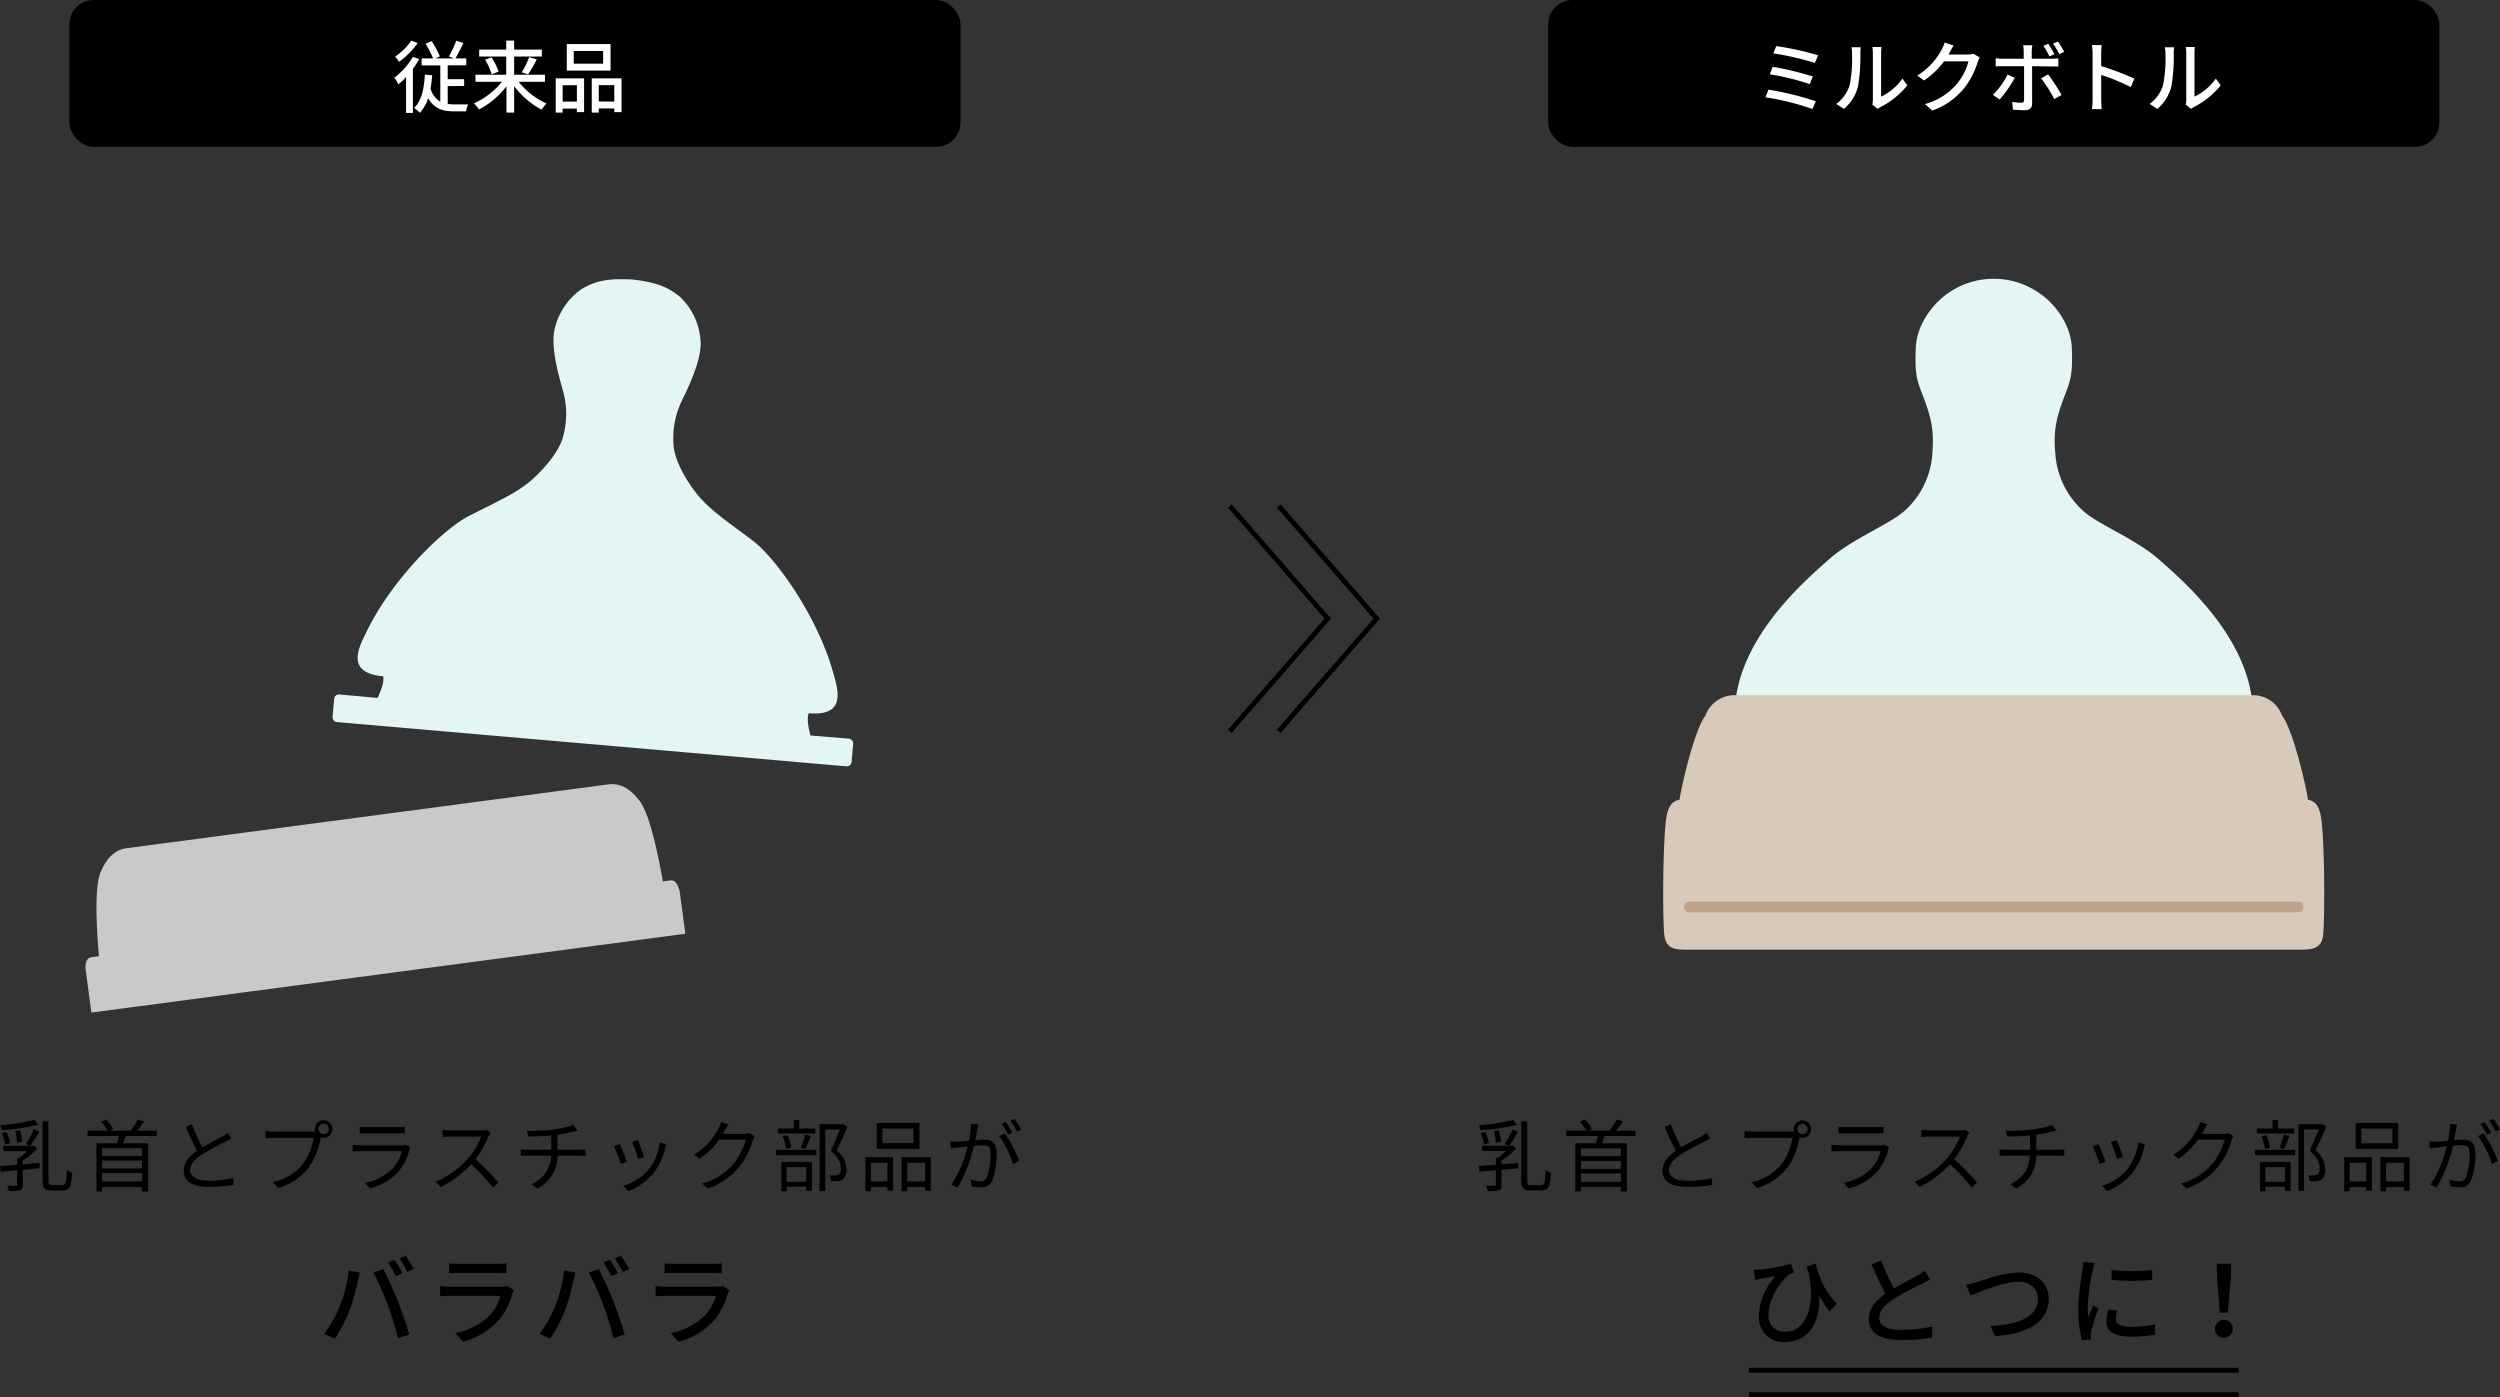<svg xmlns="http://www.w3.org/2000/svg" viewBox="0 0 510.55 285.33"><rect x="0" y="0" width="510.55" height="285.33" fill="#333333" stroke="none"/><defs><style>.cls-1,.cls-6{fill:none;stroke-miterlimit:10;}.cls-1{stroke:#000;}.cls-2{fill:#fff;}.cls-3{fill:#c8c9ca;}.cls-4{fill:#e4f5f5;}.cls-5{fill:#d9c9bb;}.cls-6{stroke:#bea38a;stroke-linecap:round;stroke-width:2.18px;}</style></defs><g id="レイヤー_2" data-name="レイヤー 2"><g id="レイヤー_1-2" data-name="レイヤー 1"><polyline class="cls-1" points="251.16 103.33 271.16 126.33 251.16 149.33"/><polyline class="cls-1" points="261.16 103.33 281.16 126.33 261.16 149.33"/><rect x="14.16" width="182" height="30" rx="5"/><path class="cls-2" d="M85.62,12.06a17.49,17.49,0,0,1-1.3,2v9H82.93V15.73a13.55,13.55,0,0,1-1.57,1.49,10.45,10.45,0,0,0-.82-1.36,14.1,14.1,0,0,0,3.77-4.26ZM85.3,8.8a16.41,16.41,0,0,1-3.8,3.82,8.76,8.76,0,0,0-.8-1.07A12.58,12.58,0,0,0,84,8.29Zm6.13,12.42a9.77,9.77,0,0,0,1.36.1c.4,0,2.3,0,2.82,0a5.74,5.74,0,0,0-.45,1.42H92.68c-2.29,0-4.05-.57-5.24-2.7a7.9,7.9,0,0,1-1.71,3,8.13,8.13,0,0,0-1.15-1c1.52-1.46,2-3.87,2.19-6.79l1.49.11a26.08,26.08,0,0,1-.34,2.73,4.59,4.59,0,0,0,2,2.67v-7.4H86.11V11.92h2.34a24.44,24.44,0,0,0-1.53-3l1.23-.51a20,20,0,0,1,1.68,3.09l-.9.43h3.81l-1.07-.4a19.81,19.81,0,0,0,1.5-3.23l1.44.49A31.3,31.3,0,0,1,93,11.92h2.22v1.42H91.43v2.84h3.36v1.39H91.43Z"/><path class="cls-2" d="M105.92,16.71a15.53,15.53,0,0,0,5.69,4.43,7.12,7.12,0,0,0-1,1.26A17.08,17.08,0,0,1,105,17.59V23h-1.57V17.62a17.18,17.18,0,0,1-5.6,4.74,6.68,6.68,0,0,0-1.06-1.25,15.54,15.54,0,0,0,5.73-4.4H97.1V15.26h6.28V11.55H97.86V10.13h5.52V8.29H105v1.84h5.65v1.42H105v3.71h6.29v1.45Zm-5.55-5a11.57,11.57,0,0,1,1.44,2.92l-1.41.56a11.58,11.58,0,0,0-1.34-3Zm6.19,3.06a19.73,19.73,0,0,0,1.51-3.1l1.55.46a27.57,27.57,0,0,1-1.78,3.07Z"/><path class="cls-2" d="M113.49,16h5.79v6.9h-1.47v-.72H114.9V23h-1.41Zm1.41,1.42v3.33h2.91V17.39Zm9.79-3h-8.94V9h8.94Zm-1.52-4h-6V13h6ZM126.93,16V22.9h-1.48v-.75h-3.17V23h-1.43V16Zm-1.48,4.75V17.39h-3.17v3.33Z"/><rect x="316.16" width="182" height="30" rx="5"/><path class="cls-2" d="M370.84,20.69l-.71,1.57a53.28,53.28,0,0,0-9.6-2.39l.64-1.56A60.52,60.52,0,0,1,370.84,20.69Zm-.63-5.07-.62,1.55a52.3,52.3,0,0,0-8.17-2l.6-1.52A60.41,60.41,0,0,1,370.21,15.62Zm1.08-4.32-.66,1.56a53.37,53.37,0,0,0-8.48-1.95l.59-1.49A56.29,56.29,0,0,1,371.29,11.3Z"/><path class="cls-2" d="M375,21.22a7.51,7.51,0,0,0,2.75-3.89,27.48,27.48,0,0,0,.47-6.39,4.74,4.74,0,0,0-.13-1.29H380a10.82,10.82,0,0,0-.08,1.28,35.21,35.21,0,0,1-.5,6.83,9,9,0,0,1-2.85,4.48Zm7.36.14a4.21,4.21,0,0,0,.12-1V10.88a11,11,0,0,0-.1-1.28h1.86a8.8,8.8,0,0,0-.08,1.28v8.85a11.18,11.18,0,0,0,4.35-3.68l1,1.38a16.76,16.76,0,0,1-5.44,4.41,4.31,4.31,0,0,0-.61.4Z"/><path class="cls-2" d="M404.31,11.73a5.1,5.1,0,0,0-.45,1A15.65,15.65,0,0,1,401,18.15a14.59,14.59,0,0,1-6.4,4.43l-1.49-1.33a12.92,12.92,0,0,0,6.42-4A11.85,11.85,0,0,0,402,12.53h-5a16.66,16.66,0,0,1-4.06,3.9l-1.41-1a13.54,13.54,0,0,0,5-5.3,6.64,6.64,0,0,0,.59-1.44l1.86.61c-.32.48-.65,1.11-.83,1.43a4,4,0,0,1-.22.4h3.84a3.83,3.83,0,0,0,1.2-.16Z"/><path class="cls-2" d="M411.44,15.9a23.3,23.3,0,0,1-3.07,4.42L407,19.38a16.46,16.46,0,0,0,3-4.16ZM415,13.52v7.62c0,.86-.45,1.36-1.49,1.36a24,24,0,0,1-2.43-.11l-.15-1.59a10.82,10.82,0,0,0,1.83.18c.41,0,.59-.16.6-.59V13.52H409c-.5,0-1,0-1.44.05V11.89A12.9,12.9,0,0,0,409,12h4.28V10.49a7.34,7.34,0,0,0-.12-1.24h1.89a8.16,8.16,0,0,0-.13,1.26V12h4a11.44,11.44,0,0,0,1.43-.09v1.66c-.46,0-1,0-1.41,0Zm3.26,1.68A34.81,34.81,0,0,1,421,19.39l-1.48.84A27.78,27.78,0,0,0,416.84,16Zm.28-3.68a17.1,17.1,0,0,0-1.24-2.15l1-.43a21.43,21.43,0,0,1,1.25,2.12Zm2-.48a15.28,15.28,0,0,0-1.26-2.13l1-.43a19.17,19.17,0,0,1,1.28,2.11Z"/><path class="cls-2" d="M435.16,17.79a42.37,42.37,0,0,0-6.05-2.49v4.94a18.55,18.55,0,0,0,.12,2.05h-2a16.75,16.75,0,0,0,.12-2.05V11a11.05,11.05,0,0,0-.14-1.79h2c-.05.53-.11,1.23-.11,1.79v2.5a54.41,54.41,0,0,1,6.77,2.56Z"/><path class="cls-2" d="M439,21.22a7.51,7.51,0,0,0,2.75-3.89,27.48,27.48,0,0,0,.47-6.39,4.74,4.74,0,0,0-.13-1.29H444a10.82,10.82,0,0,0-.08,1.28,35.21,35.21,0,0,1-.5,6.83,9,9,0,0,1-2.85,4.48Zm7.36.14a4.21,4.21,0,0,0,.12-1V10.88a11,11,0,0,0-.1-1.28h1.86a8.8,8.8,0,0,0-.08,1.28v8.85a11.18,11.18,0,0,0,4.35-3.68l1,1.38a16.76,16.76,0,0,1-5.44,4.41,4.31,4.31,0,0,0-.61.4Z"/><path d="M4.64,237.77l3.44-.28v1.1l-3.44.32v3c0,.64-.09,1-.57,1.15a7.93,7.93,0,0,1-2.24.17,5.79,5.79,0,0,0-.39-1.08H3.22c.22,0,.27-.08.27-.27V239l-3.36.29L0,238.13c1-.07,2.16-.15,3.49-.26v-1.41h.43a12.22,12.22,0,0,0,1.62-1.38H.69V234h5.9l.28-.06.75.61a17,17,0,0,1-3,2.49Zm3.11-8.06a38.58,38.58,0,0,1-7.4,1.07,4.43,4.43,0,0,0-.33-1,36.62,36.62,0,0,0,7-1.08Zm-6.68,4a9.56,9.56,0,0,0-.7-2.29l.93-.24a10.25,10.25,0,0,1,.77,2.26Zm2.4-.4A10.63,10.63,0,0,0,3.09,231l1-.15a11.32,11.32,0,0,1,.44,2.32ZM8,231.1A25,25,0,0,1,6.18,234l-.9-.37a19.79,19.79,0,0,0,1.62-3ZM12.81,242c.65,0,.75-.62.83-3.09a3.34,3.34,0,0,0,1.1.55c-.13,2.72-.43,3.65-1.85,3.65H10.52c-1.43,0-1.84-.47-1.84-2.13V229H9.89v12c0,.85.13,1,.79,1Z"/><path d="M25.68,232c-.17.52-.33,1-.52,1.48h5.09v9.84H29v-.91H20.87v.91H19.7v-9.84h4.19c.15-.47.29-1,.39-1.48H17.87v-1.1H22a11.41,11.41,0,0,0-1.36-1.81l1-.45a9.12,9.12,0,0,1,1.51,1.89l-.69.37h4.22a16.67,16.67,0,0,0,1.46-2.23l1.3.34a18,18,0,0,1-1.43,1.89h4V232ZM29,234.49H20.87v1.59H29ZM29,237H20.87v1.63H29Zm0,4.27v-1.7H20.87v1.7Z"/><path d="M47.22,232.52a13.05,13.05,0,0,1-1.22.68,53.59,53.59,0,0,0-4.81,2.6c-1.48,1-2.36,2-2.36,3.21s1.25,2.12,3.75,2.12a23.31,23.31,0,0,0,5.07-.54V242a30.74,30.74,0,0,1-5,.39c-3,0-5.13-.9-5.13-3.27,0-1.63,1-2.93,2.73-4.11a53.07,53.07,0,0,1-2.3-4.89l1.26-.51a36.16,36.16,0,0,0,2.13,4.69c1.49-.89,3.2-1.73,4.07-2.22a6.92,6.92,0,0,0,1.13-.75Z"/><path d="M63.86,231.08h.53a1.77,1.77,0,0,1-.08-.52,1.79,1.79,0,1,1,1.79,1.8,1.81,1.81,0,0,1-.61-.1l0,.18a15.85,15.85,0,0,1-2.38,5.9,12.24,12.24,0,0,1-6.31,4.28l-1.09-1.2a10.57,10.57,0,0,0,6.24-3.84,12.15,12.15,0,0,0,2.1-5.22H55.83c-.63,0-1.19,0-1.59.05V231c.43,0,1.07.09,1.6.09Zm3.3-.53a1.06,1.06,0,1,0-2.12,0,1.06,1.06,0,0,0,2.12,0Z"/><path d="M83.81,234.35a2.47,2.47,0,0,0-.2.46,11.18,11.18,0,0,1-2.34,4.55,11.66,11.66,0,0,1-5.73,3.34l-1-1.13a10.85,10.85,0,0,0,5.63-2.93,8.1,8.1,0,0,0,1.9-3.54H73.59c-.39,0-1,0-1.56.05V233.8a13.32,13.32,0,0,0,1.56.1H82a2,2,0,0,0,.88-.13Zm-10.35-4.23a9.18,9.18,0,0,0,1.44.08h6.29a9.3,9.3,0,0,0,1.46-.08v1.33c-.39,0-.93,0-1.48,0H74.9c-.5,0-1,0-1.44,0Z"/><path d="M100.17,231.34a4.81,4.81,0,0,0-.41.7,20.2,20.2,0,0,1-2.68,4.69,45.65,45.65,0,0,1,4.67,4.77l-1.12,1a36.42,36.42,0,0,0-4.4-4.75A20.44,20.44,0,0,1,90,242.4l-1-1.07a18.35,18.35,0,0,0,6.6-4.76,14.28,14.28,0,0,0,2.65-4.45H92c-.56,0-1.44.07-1.62.08v-1.45c.23,0,1.14.11,1.62.11h6.18a4.3,4.3,0,0,0,1.2-.14Z"/><path d="M118.31,234.8c.35,0,.93,0,1.26-.07v1.33c-.35,0-.83-.06-1.23-.06h-4.46a7.59,7.59,0,0,1-4.1,6.7l-1.25-.88a6.36,6.36,0,0,0,4-5.82h-4.75c-.51,0-1.06,0-1.43.06v-1.33c.36,0,.92.07,1.4.07h4.82v-2.92c-1.62.16-3.43.21-4.66.23l-.32-1.19a37.52,37.52,0,0,0,5.38-.24,21.46,21.46,0,0,0,4.12-.93l.85,1.11-.91.24a31.34,31.34,0,0,1-3.17.62v3.08Z"/><path d="M128,237.25l-1.21.44a28.72,28.72,0,0,0-1.43-3.6l1.19-.46C126.9,234.32,127.73,236.41,128,237.25Zm8.06-3.53c-.12.34-.18.6-.24.8a12.52,12.52,0,0,1-2.28,4.92,12.32,12.32,0,0,1-5.22,3.81l-1-1.09a10.67,10.67,0,0,0,5.2-3.39,11,11,0,0,0,2.21-5.48Zm-4.53,2.57-1.19.41a28.38,28.38,0,0,0-1.25-3.47l1.17-.4C130.56,233.47,131.35,235.58,131.56,236.29Z"/><path d="M154.12,232a8.19,8.19,0,0,0-.39.85,15.49,15.49,0,0,1-2.83,5.51,14.06,14.06,0,0,1-6.37,4.35l-1.15-1a12.42,12.42,0,0,0,8.93-9H146.9a16.06,16.06,0,0,1-4.05,3.94l-1.11-.84a13,13,0,0,0,5-5.41,4.73,4.73,0,0,0,.5-1.26l1.49.5a12.76,12.76,0,0,0-.72,1.25c-.12.22-.25.44-.39.67H152a2.9,2.9,0,0,0,1-.15Z"/><path d="M158.48,234.81h8.23v1.09h-8.23Zm8-3.34H158.9v-1h3.2v-1.72h1.13v1.72h3.25Zm-6.93,5.82h6.26v5.89h-1.15v-.84h-4v.94h-1.11Zm1-2.67a10.86,10.86,0,0,0-.71-2.59l1-.21a9.68,9.68,0,0,1,.73,2.56Zm.08,3.73v3h4v-3Zm2.89-3.92a20.63,20.63,0,0,0,.9-2.72l1.12.27c-.33.93-.72,2-1.06,2.69Zm9.56-4.32c-.66,1.5-1.47,3.34-2.22,4.8a5.14,5.14,0,0,1,2,3.87,2.33,2.33,0,0,1-.78,2.08,2.26,2.26,0,0,1-1,.36,12.69,12.69,0,0,1-1.4,0,2.67,2.67,0,0,0-.33-1.19,7.94,7.94,0,0,0,1.26,0,1.56,1.56,0,0,0,.69-.17c.34-.21.43-.69.43-1.27,0-1-.44-2.19-2.06-3.58.66-1.35,1.36-3.07,1.86-4.35h-3v12.54h-1.15V229.59h4.7l.2,0Z"/><path d="M176.74,236.32h5.65v6.82h-1.17v-.72h-3.35v.86h-1.13Zm1.13,1.15v3.79h3.35v-3.79Zm9.89-2.83h-8.7v-5.3h8.7Zm-1.2-4.17h-6.35v3h6.35Zm3.53,5.85v6.85h-1.17v-.75h-3.64v.86h-1.15v-7Zm-1.17,4.94v-3.79h-3.64v3.79Z"/><path d="M199.78,229.66a9.19,9.19,0,0,0-.19.94c-.1.47-.24,1.4-.42,2.24.74-.06,1.39-.11,1.78-.11,1.42,0,2.57.56,2.57,2.71a15.15,15.15,0,0,1-.91,5.71,2.23,2.23,0,0,1-2.32,1.31,9.78,9.78,0,0,1-1.87-.22l-.21-1.36a7.33,7.33,0,0,0,1.95.35,1.33,1.33,0,0,0,1.38-.82,13.17,13.17,0,0,0,.75-4.83c0-1.44-.65-1.7-1.68-1.7-.38,0-1,.05-1.69.12a31.93,31.93,0,0,1-3.34,8.5l-1.29-.53a25.14,25.14,0,0,0,3.33-7.85l-2,.21c-.39,0-1,.11-1.43.19l-.13-1.39c.5,0,.9,0,1.41,0s1.44-.09,2.4-.17a16.69,16.69,0,0,0,.4-3.45Zm5.44,1.81a27,27,0,0,1,2.9,5.63l-1.23.61a19.15,19.15,0,0,0-2.84-5.7Zm.66.25a20.06,20.06,0,0,0-1.3-2.22l.85-.35a23.59,23.59,0,0,1,1.33,2.19Zm1.81-.65a18.76,18.76,0,0,0-1.33-2.21l.85-.35a20.84,20.84,0,0,1,1.34,2.17Z"/><path d="M71.22,259.44l2.28.46c-.14.5-.32,1.27-.42,1.71a42.64,42.64,0,0,1-1.76,6.16,29,29,0,0,1-2.94,5.58l-2.18-.92A26.13,26.13,0,0,0,69.3,267,29.28,29.28,0,0,0,71.22,259.44Zm5,.44,2.06-.68c.8,1.5,2.14,4.41,2.94,6.43s1.82,5,2.36,6.92l-2.28.74a68.23,68.23,0,0,0-2.18-7A56.87,56.87,0,0,0,76.26,259.88Zm5.94.16-1.3.56a24.05,24.05,0,0,0-1.6-2.76l1.3-.54A25.09,25.09,0,0,1,82.2,260Zm2.3-.88-1.28.58A22.3,22.3,0,0,0,81.58,257l1.28-.54A28.9,28.9,0,0,1,84.5,259.16Z"/><path d="M104.94,263.47a6,6,0,0,0-.3.68,14.35,14.35,0,0,1-2.94,5.62A14.78,14.78,0,0,1,94.54,274L93,272.23a13.53,13.53,0,0,0,7-3.6,9.43,9.43,0,0,0,2.22-4H92c-.48,0-1.36,0-2.12.08v-2.08c.78.08,1.54.14,2.12.14h10.24a4,4,0,0,0,1.28-.18ZM91.72,258a18.5,18.5,0,0,0,1.9.1h7.8a19.11,19.11,0,0,0,2-.1V260c-.5,0-1.3-.06-2-.06H93.62c-.62,0-1.34,0-1.9.06Z"/><path d="M115.22,259.44l2.28.46c-.14.5-.32,1.27-.42,1.71a42.64,42.64,0,0,1-1.76,6.16,29,29,0,0,1-2.94,5.58l-2.18-.92a26.13,26.13,0,0,0,3.1-5.48A29.28,29.28,0,0,0,115.22,259.44Zm5,.44,2.06-.68c.8,1.5,2.14,4.41,2.94,6.43s1.82,5,2.36,6.92l-2.28.74a68.23,68.23,0,0,0-2.18-7A56.87,56.87,0,0,0,120.26,259.88Zm5.94.16-1.3.56a24.05,24.05,0,0,0-1.6-2.76l1.3-.54A25.09,25.09,0,0,1,126.2,260Zm2.3-.88-1.28.58a22.3,22.3,0,0,0-1.64-2.76l1.28-.54A28.9,28.9,0,0,1,128.5,259.16Z"/><path d="M148.94,263.47a6,6,0,0,0-.3.68,14.35,14.35,0,0,1-2.94,5.62,14.78,14.78,0,0,1-7.16,4.26l-1.56-1.8a13.53,13.53,0,0,0,7-3.6,9.43,9.43,0,0,0,2.22-4H136c-.48,0-1.36,0-2.12.08v-2.08c.78.08,1.54.14,2.12.14h10.24a4,4,0,0,0,1.28-.18ZM135.72,258a18.5,18.5,0,0,0,1.9.1h7.8a19.11,19.11,0,0,0,2-.1V260c-.5,0-1.3-.06-2-.06h-7.78c-.62,0-1.34,0-1.9.06Z"/><path class="cls-3" d="M138.76,181.69l1.2,9L18.66,206.79l-1.2-9s-.24-2.12,1.25-2.32l1.5-.19s-1.43-14.26.5-17.48c0,0,1.44-4.08,5-4.56l98.66-13.07c3.58-.48,6,3.09,6,3.09,2.68,2.61,5,16.74,5,16.74l1.5-.2c1.49-.2,1.81,1.91,1.81,1.91"/><path class="cls-4" d="M172.82,156.5a1,1,0,0,0,1.09-.91l.32-3.66a1,1,0,0,0-.91-1.08l-7.81-.65c-.37-1.53-.8-3.3-.35-4.55,8,.73,5.81-5.23,5-8.25-3.3-11.87-12-23.7-16.5-27.05-5.63-4.2-8.9-6.41-11.33-9.46s-4.7-7.23-4.79-10.16a17.56,17.56,0,0,1,1.66-8.79c1.53-3.15,3.79-7.89,3.89-11.59a13.61,13.61,0,0,0-4.11-9.63c-2.2-1.8-4.27-3-9.81-3.64-5.56-.31-7.8.49-10.29,1.88a13.65,13.65,0,0,0-5.72,8.77c-.55,3.67.86,8.73,1.82,12.09a17.56,17.56,0,0,1,.11,9c-.6,2.86-3.55,6.59-6.48,9.17s-6.53,4.19-12.8,7.35c-5,2.52-15.64,12.65-21,23.77-1.36,2.83-4.52,8.33,3.46,9,.21,1.31-.52,3-1.14,4.42l-7.81-.71a1,1,0,0,0-1.08.9l-.32,3.66a1,1,0,0,0,.91,1.08Z"/><path d="M306.64,237.77l3.44-.28v1.1l-3.44.32v3c0,.64-.09,1-.57,1.15a7.93,7.93,0,0,1-2.24.17,5.79,5.79,0,0,0-.39-1.08h1.78c.22,0,.27-.08.27-.27V239l-3.36.29-.13-1.18c1-.07,2.16-.15,3.49-.26v-1.41h.43a12.22,12.22,0,0,0,1.62-1.38h-4.85V234h5.9l.28-.06.75.61a17,17,0,0,1-3,2.49Zm3.11-8.06a38.58,38.58,0,0,1-7.4,1.07,4.43,4.43,0,0,0-.33-1,36.49,36.49,0,0,0,7-1.08Zm-6.68,4a9.56,9.56,0,0,0-.7-2.29l.93-.24a10.25,10.25,0,0,1,.77,2.26Zm2.4-.4a10.63,10.63,0,0,0-.38-2.33l1-.15a11.32,11.32,0,0,1,.44,2.32ZM310,231.1a25,25,0,0,1-1.81,2.91l-.9-.37a19.79,19.79,0,0,0,1.62-3ZM314.81,242c.65,0,.75-.62.83-3.09a3.34,3.34,0,0,0,1.1.55c-.13,2.72-.43,3.65-1.85,3.65h-2.37c-1.43,0-1.84-.47-1.84-2.13V229h1.21v12c0,.85.13,1,.79,1Z"/><path d="M327.68,232c-.17.52-.33,1-.52,1.48h5.09v9.84H331v-.91h-8.16v.91H321.7v-9.84h4.19c.15-.47.29-1,.39-1.48h-6.41v-1.1H324a11.88,11.88,0,0,0-1.36-1.81l1-.45a9.12,9.12,0,0,1,1.51,1.89l-.69.37h4.22a16.67,16.67,0,0,0,1.46-2.23l1.3.34a15.84,15.84,0,0,1-1.43,1.89h4V232Zm3.35,2.53h-8.16v1.59H331Zm0,2.55h-8.16v1.63H331Zm0,4.27v-1.7h-8.16v1.7Z"/><path d="M349.22,232.52a13.05,13.05,0,0,1-1.22.68,51.53,51.53,0,0,0-4.81,2.61c-1.48,1-2.36,2-2.36,3.2s1.25,2.13,3.75,2.13a23.26,23.26,0,0,0,5.07-.55V242a30.74,30.74,0,0,1-5,.39c-3,0-5.13-.9-5.13-3.27,0-1.63,1-2.93,2.73-4.11a53.07,53.07,0,0,1-2.3-4.89l1.26-.51a36.16,36.16,0,0,0,2.13,4.69c1.49-.89,3.2-1.73,4.07-2.22a6.92,6.92,0,0,0,1.13-.75Z"/><path d="M365.86,231.08h.53a1.75,1.75,0,0,1-.08-.51,1.77,1.77,0,1,1,1.18,1.69l0,.18a15.85,15.85,0,0,1-2.38,5.9,12.24,12.24,0,0,1-6.31,4.28l-1.09-1.2a10.57,10.57,0,0,0,6.24-3.84,12.15,12.15,0,0,0,2.1-5.22h-8.19c-.63,0-1.19,0-1.59.05V231c.43,0,1.07.09,1.6.09Zm3.3-.52a1.08,1.08,0,0,0-1.06-1.08,1.07,1.07,0,0,0-1.05,1.08,1,1,0,0,0,1.05,1.05A1.07,1.07,0,0,0,369.16,230.56Z"/><path d="M385.81,234.35a2.47,2.47,0,0,0-.2.46,11.18,11.18,0,0,1-2.34,4.55,11.66,11.66,0,0,1-5.73,3.34l-1-1.13a10.85,10.85,0,0,0,5.63-2.93,8.1,8.1,0,0,0,1.9-3.54h-8.49c-.39,0-1,0-1.56.05V233.8a13.32,13.32,0,0,0,1.56.1H384a2,2,0,0,0,.88-.13Zm-10.35-4.23a9.18,9.18,0,0,0,1.44.08h6.29a9.3,9.3,0,0,0,1.46-.08v1.33c-.39,0-.93,0-1.48,0H376.9c-.5,0-1,0-1.44,0Z"/><path d="M402.17,231.34a4.81,4.81,0,0,0-.41.7,20.2,20.2,0,0,1-2.68,4.69,45.65,45.65,0,0,1,4.67,4.77l-1.12,1a36.42,36.42,0,0,0-4.4-4.75A20.44,20.44,0,0,1,392,242.4l-1-1.07a18.35,18.35,0,0,0,6.6-4.76,14.28,14.28,0,0,0,2.65-4.45H394c-.56,0-1.44.07-1.62.08v-1.45c.23,0,1.14.11,1.62.11h6.18a4.3,4.3,0,0,0,1.2-.14Z"/><path d="M420.31,234.8c.35,0,.93,0,1.26-.07v1.33c-.35,0-.83-.06-1.23-.06h-4.46a7.59,7.59,0,0,1-4.1,6.7l-1.25-.88a6.36,6.36,0,0,0,4-5.82h-4.75c-.51,0-1.06,0-1.42.06v-1.33a13.83,13.83,0,0,0,1.39.07h4.82v-2.92c-1.62.16-3.43.21-4.66.23l-.32-1.19a37.52,37.52,0,0,0,5.38-.24,21,21,0,0,0,4.13-.93l.84,1.11-.91.24a31.34,31.34,0,0,1-3.17.62v3.08Z"/><path d="M430,237.25l-1.21.44a28.72,28.72,0,0,0-1.43-3.6l1.19-.46C428.9,234.32,429.73,236.41,430,237.25Zm8.06-3.53c-.12.34-.18.6-.24.81a12.55,12.55,0,0,1-2.28,4.91,12.32,12.32,0,0,1-5.22,3.81l-1.05-1.09a10.67,10.67,0,0,0,5.2-3.39,11,11,0,0,0,2.21-5.48Zm-4.53,2.57-1.19.41a28.38,28.38,0,0,0-1.25-3.47l1.17-.4C432.56,233.47,433.35,235.58,433.56,236.29Z"/><path d="M456.12,232a8.19,8.19,0,0,0-.39.85,15.49,15.49,0,0,1-2.83,5.51,14,14,0,0,1-6.37,4.35l-1.15-1a12.42,12.42,0,0,0,8.93-9H448.9a16.06,16.06,0,0,1-4,3.94l-1.1-.83a13.15,13.15,0,0,0,5-5.41,5,5,0,0,0,.5-1.27l1.49.5a12.76,12.76,0,0,0-.72,1.25c-.12.22-.24.44-.39.67H454a3,3,0,0,0,1.05-.15Z"/><path d="M460.48,234.81h8.23v1.09h-8.23Zm8-3.34H460.9v-1h3.2v-1.72h1.13v1.72h3.25Zm-6.93,5.82h6.26v5.89h-1.15v-.84h-4v.94h-1.11Zm1-2.67a10.86,10.86,0,0,0-.71-2.59l1-.21a9.68,9.68,0,0,1,.73,2.56Zm.08,3.73v3h4v-3Zm2.89-3.92a20.63,20.63,0,0,0,.9-2.72l1.12.27c-.33.93-.72,2-1.06,2.69Zm9.56-4.32c-.66,1.5-1.47,3.34-2.22,4.8a5.14,5.14,0,0,1,2,3.87,2.33,2.33,0,0,1-.78,2.08,2.26,2.26,0,0,1-1,.36,12.69,12.69,0,0,1-1.4,0,2.67,2.67,0,0,0-.33-1.19,9.57,9.57,0,0,0,1.26,0,1.72,1.72,0,0,0,.69-.18c.34-.21.43-.69.43-1.27,0-1-.44-2.19-2.06-3.58.66-1.35,1.36-3.07,1.86-4.35h-3v12.54h-1.15V229.59h4.7l.2,0Z"/><path d="M478.74,236.32h5.65v6.82h-1.17v-.72h-3.35v.86h-1.13Zm1.13,1.15v3.79h3.35v-3.79Zm9.89-2.83h-8.7v-5.3h8.7Zm-1.19-4.16h-6.36v3h6.36Zm3.52,5.84v6.85h-1.17v-.75h-3.64v.86h-1.15v-7Zm-1.17,4.94v-3.79h-3.64v3.79Z"/><path d="M501.78,229.66a9.19,9.19,0,0,0-.19.94c-.1.47-.24,1.4-.42,2.24.74-.06,1.39-.11,1.78-.11,1.42,0,2.57.56,2.57,2.71a15.15,15.15,0,0,1-.91,5.71,2.23,2.23,0,0,1-2.32,1.31,9.78,9.78,0,0,1-1.87-.22l-.21-1.36a7.33,7.33,0,0,0,2,.35,1.33,1.33,0,0,0,1.38-.82,13.17,13.17,0,0,0,.75-4.83c0-1.44-.65-1.7-1.68-1.7-.38,0-1,.05-1.69.12a31.93,31.93,0,0,1-3.34,8.5l-1.29-.53a25.14,25.14,0,0,0,3.33-7.85l-2,.21c-.39,0-1,.12-1.43.2l-.12-1.4c.49,0,.89,0,1.4,0s1.44-.09,2.4-.17a16.69,16.69,0,0,0,.4-3.45Zm5.44,1.81a27,27,0,0,1,2.9,5.63l-1.23.61a19.15,19.15,0,0,0-2.84-5.7Zm.66.25a20.06,20.06,0,0,0-1.3-2.22l.85-.35a23.59,23.59,0,0,1,1.33,2.19Zm1.81-.65a18.76,18.76,0,0,0-1.33-2.21l.85-.35a20.84,20.84,0,0,1,1.34,2.17Z"/><path d="M373.66,267.83a22,22,0,0,1-2.14-3.22c.3,4.8-1.84,9.46-7,9.46a5,5,0,0,1-5.32-5.36,12.76,12.76,0,0,1,3.36-8.06c-.88.13-2.2.36-3,.5-.36.08-.68.13-1.12.25l-.28-2.08c.32,0,.72,0,1.08-.05a37.2,37.2,0,0,0,6.52-1.17l.6,1.79a7.1,7.1,0,0,0-1,.39c-1.32,1-4.2,4.63-4.2,8.15a3.21,3.21,0,0,0,3.42,3.54c4,0,6.26-4.7,4.8-12-.16-.42-.3-.85-.46-1.32l1.92-.6a16.24,16.24,0,0,0,4.24,8.19Z"/><path d="M394.14,261.27c-.5.3-1.06.59-1.7.92a61.54,61.54,0,0,0-5.8,3.14c-1.76,1.14-2.86,2.38-2.86,3.82s1.46,2.44,4.42,2.44a32.21,32.21,0,0,0,6.4-.68l0,2.24a37.1,37.1,0,0,1-6.3.5c-3.82,0-6.64-1.12-6.64-4.28,0-2.1,1.34-3.72,3.36-5.16-.9-1.68-1.9-3.9-2.82-6l2-.8a45.78,45.78,0,0,0,2.58,5.71c1.74-1,3.7-2,4.72-2.6a12,12,0,0,0,1.6-1Z"/><path d="M403.84,261.79c1.6-.51,5.54-1.93,8.46-1.93,3.4,0,6.1,2,6.1,5.45,0,4.64-4.52,7.2-11,7.54l-.9-2.1c5.26-.12,9.7-1.68,9.7-5.48,0-2-1.42-3.52-4-3.52-3.1,0-8,2.1-9.78,2.84l-.9-2.2C402.26,262.25,403.1,262,403.84,261.79Z"/><path d="M427.78,257.92a15.21,15.21,0,0,0-.42,1.53,46.9,46.9,0,0,0-1,7.46,14.73,14.73,0,0,0,.14,2.08c.3-.8.7-1.76,1-2.48l1,.8a39.2,39.2,0,0,0-1.42,4.62,3.65,3.65,0,0,0-.1.9c0,.2,0,.5,0,.74l-1.8.12a24.73,24.73,0,0,1-.76-6.4,56.69,56.69,0,0,1,.86-7.91,14.69,14.69,0,0,0,.18-1.64Zm4.56,9.69a7.52,7.52,0,0,0-.24,1.76c0,.9.66,1.6,3.06,1.6a22.26,22.26,0,0,0,4.94-.52l0,2.12a26.8,26.8,0,0,1-5,.4c-3.36,0-4.92-1.16-4.92-3.08a12.12,12.12,0,0,1,.34-2.44Zm7.18-8.27v2.05a50,50,0,0,1-8.3,0v-2A37.11,37.11,0,0,0,439.52,259.34Z"/><path d="M452.34,271.45a1.82,1.82,0,1,1,1.82,1.74A1.75,1.75,0,0,1,452.34,271.45Zm.42-10.72-.06-2.65h2.94l-.06,2.65-.6,7.36h-1.64Z"/><line class="cls-1" x1="357.16" y1="279.83" x2="457.16" y2="279.83"/><line class="cls-1" x1="357.16" y1="284.83" x2="457.16" y2="284.83"/><path class="cls-4" d="M460.09,145.24c-.44-14.71-14-26.41-19.12-30.93s-13.09-7.37-16-10.41a17.18,17.18,0,0,1-5.23-11.27C419.28,87.68,420,85,422,79.9c1-2.7,1.28-4.18,1.11-8.87S419.7,62.09,416.66,60a16.23,16.23,0,0,0-19,0c-3,2.11-6.25,6.36-6.42,11.05s.06,6.17,1.11,8.87c2,5.09,2.69,7.78,2.27,12.73a17.18,17.18,0,0,1-5.23,11.27c-2.95,3-10.93,5.89-16,10.41s-18.68,16.22-19.12,30.93Z"/><path class="cls-5" d="M469.33,193.94c2.55,0,4.73,0,5.09-2.91s.37-19.63-.45-24.3c-.39-2.22-1.23-3.14-2.66-3.42,0-1-2.81-14-5.28-17.18a6.29,6.29,0,0,0-5.94-4.16H354.23a6.29,6.29,0,0,0-5.94,4.16c-2.47,3.18-5.27,16.22-5.28,17.18-1.43.28-2.27,1.2-2.66,3.42-.82,4.67-.83,21.3-.45,24.3s2.54,2.91,5.09,2.91Z"/><line class="cls-6" x1="344.99" y1="185.22" x2="469.33" y2="185.22"/></g></g></svg>
